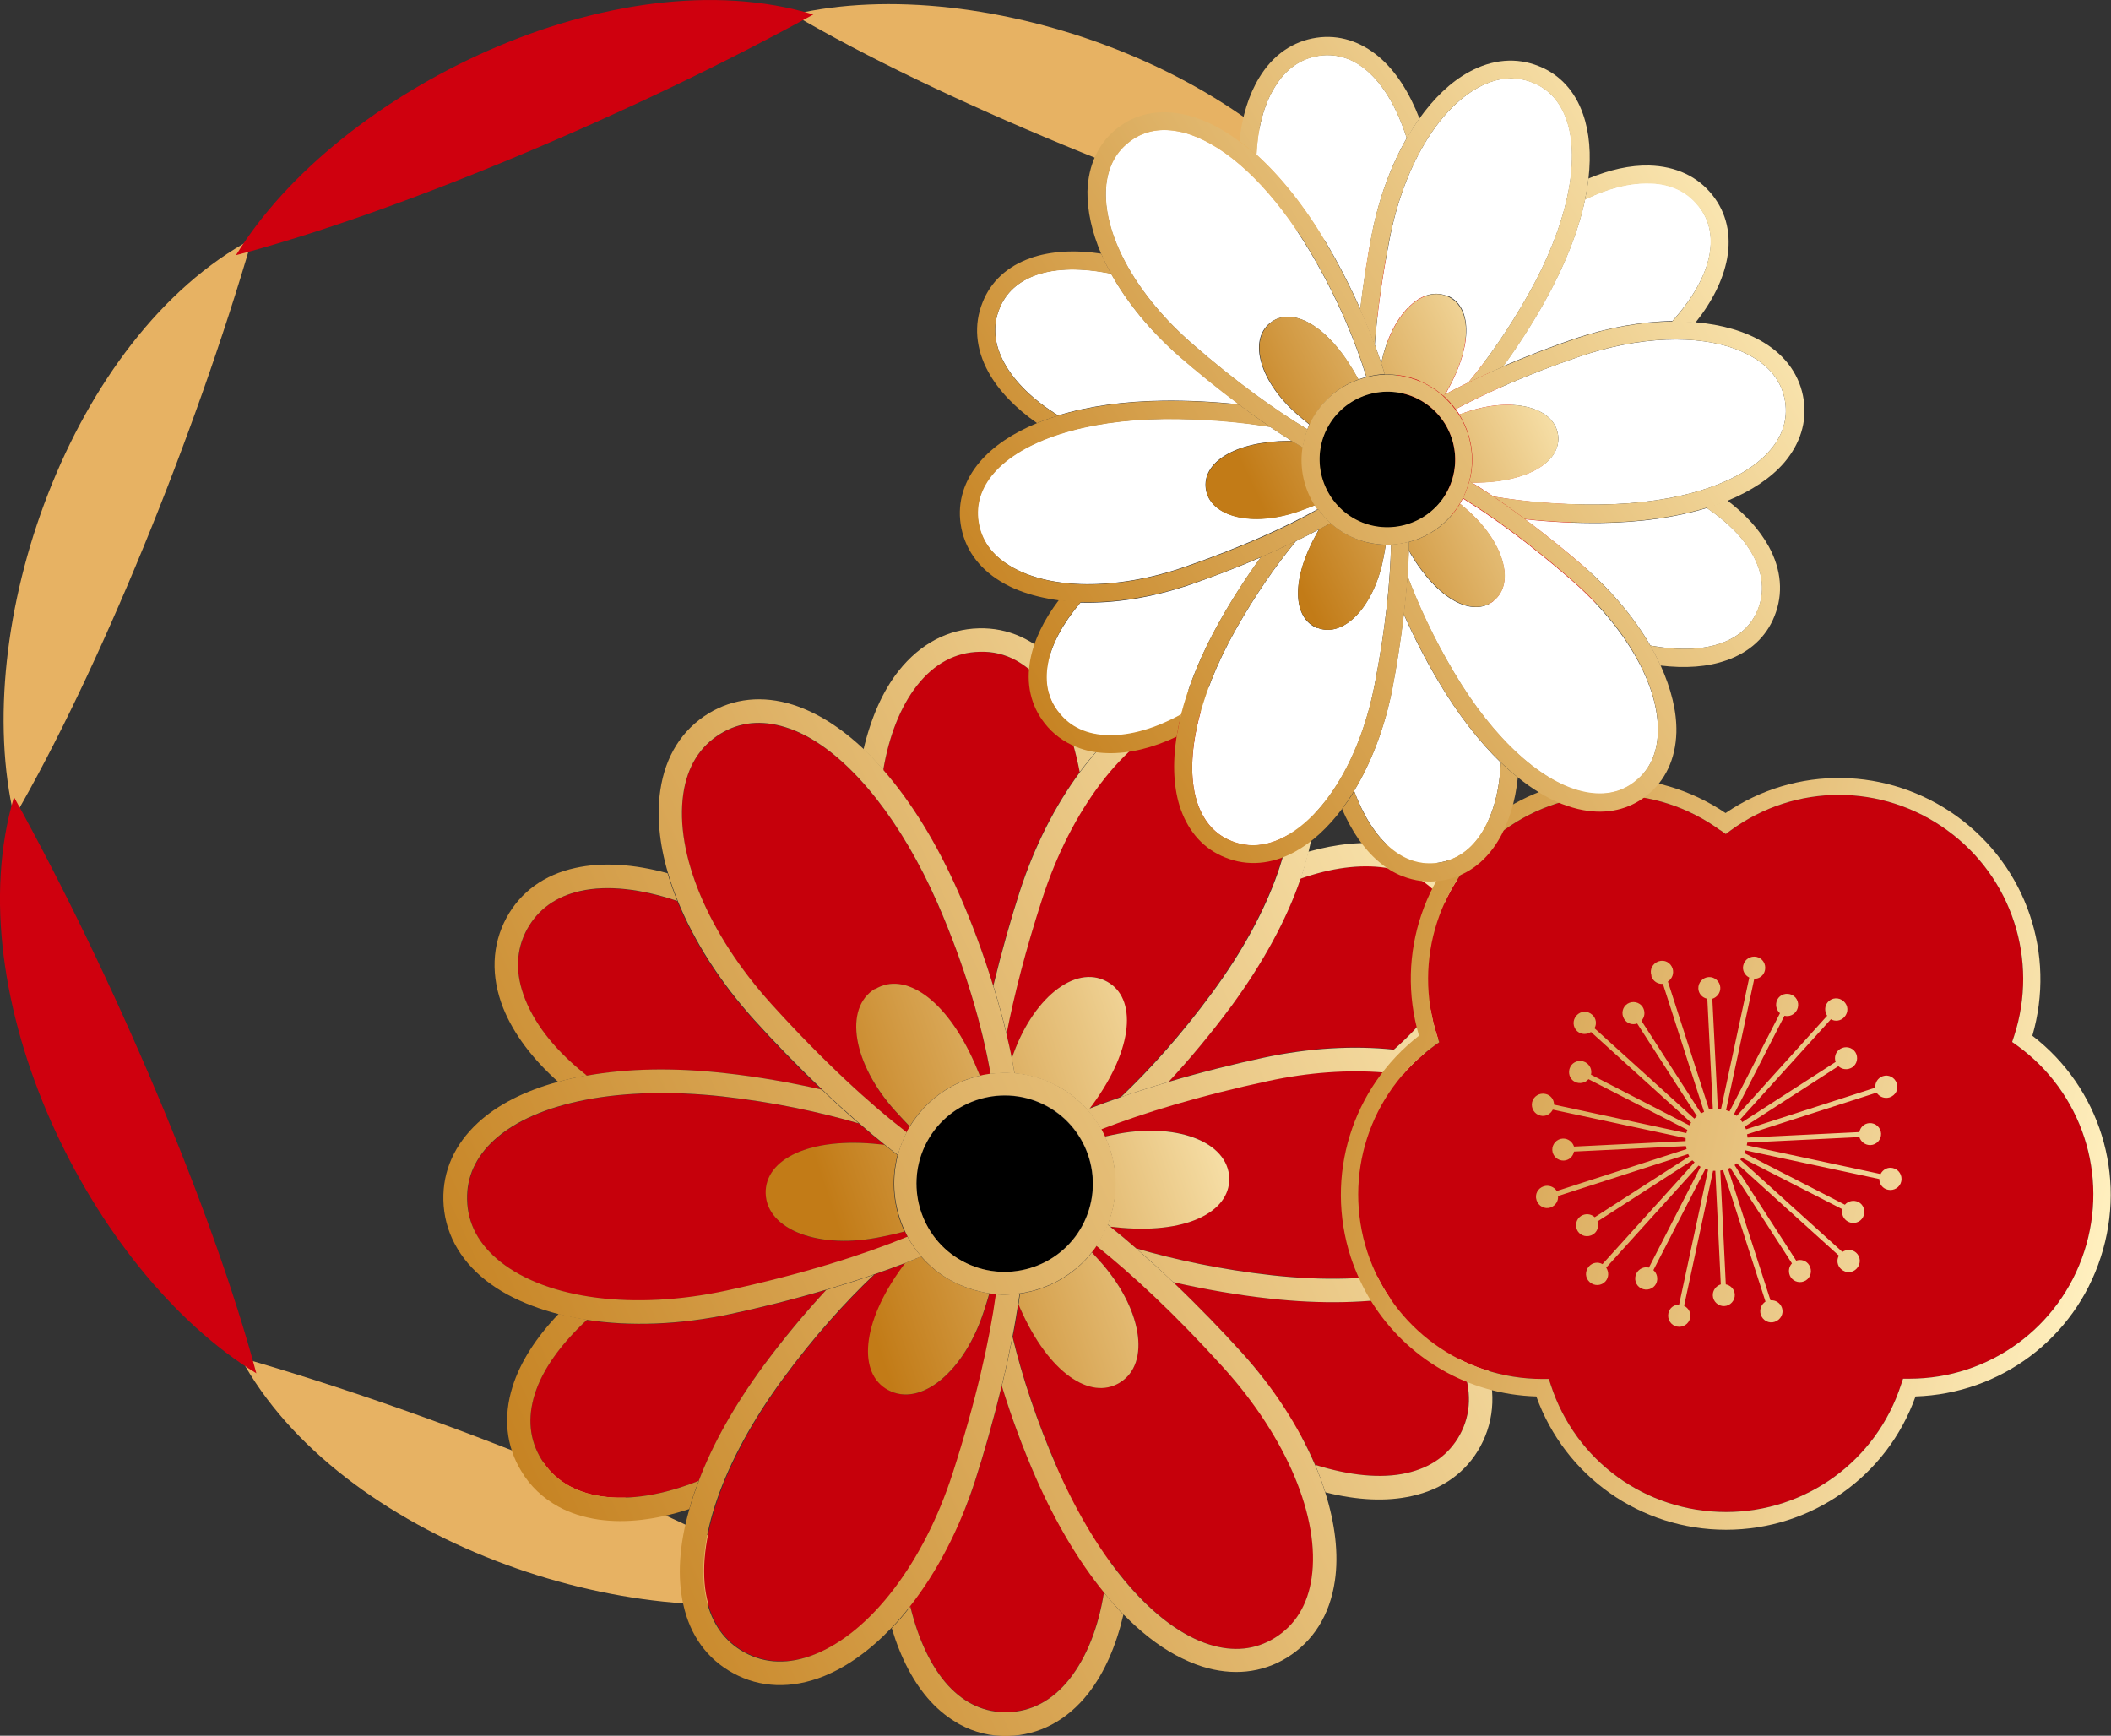 <?xml version="1.0" encoding="UTF-8"?>
<svg id="_レイヤー_2" data-name="レイヤー 2" xmlns="http://www.w3.org/2000/svg" width="84.56" height="69.53" xmlns:xlink="http://www.w3.org/1999/xlink" viewBox="0 0 84.56 69.53">
  <rect x="0" y="0" width="84.56" height="69.53" fill="#333333" stroke="none"/>
  <defs>
    <style>
      .cls-1 {
        fill: #e7b263;
      }

      .cls-2 {
        fill: #c6000b;
      }

      .cls-3 {
        fill: url(#_名称未設定グラデーション_152-40);
      }

      .cls-4 {
        fill: url(#_名称未設定グラデーション_152-10);
      }

      .cls-5 {
        fill: url(#_名称未設定グラデーション_152-11);
      }

      .cls-6 {
        fill: url(#_名称未設定グラデーション_152-28);
      }

      .cls-7 {
        fill: url(#_名称未設定グラデーション_152-27);
      }

      .cls-8 {
        fill: url(#_名称未設定グラデーション_152-22);
      }

      .cls-9 {
        fill: url(#_名称未設定グラデーション_152-29);
      }

      .cls-10 {
        fill: url(#_名称未設定グラデーション_152-25);
      }

      .cls-11 {
        fill: url(#_名称未設定グラデーション_152-24);
      }

      .cls-12 {
        fill: url(#_名称未設定グラデーション_152-23);
      }

      .cls-13 {
        fill: url(#_名称未設定グラデーション_152-26);
      }

      .cls-14 {
        fill: url(#_名称未設定グラデーション_152-33);
      }

      .cls-15 {
        fill: url(#_名称未設定グラデーション_152-36);
      }

      .cls-16 {
        fill: url(#_名称未設定グラデーション_152-37);
      }

      .cls-17 {
        fill: url(#_名称未設定グラデーション_152-39);
      }

      .cls-18 {
        fill: url(#_名称未設定グラデーション_152-32);
      }

      .cls-19 {
        fill: url(#_名称未設定グラデーション_152-35);
      }

      .cls-20 {
        fill: url(#_名称未設定グラデーション_152-38);
      }

      .cls-21 {
        fill: url(#_名称未設定グラデーション_152-34);
      }

      .cls-22 {
        fill: url(#_名称未設定グラデーション_152-30);
      }

      .cls-23 {
        fill: url(#_名称未設定グラデーション_152-31);
      }

      .cls-24 {
        fill: url(#_名称未設定グラデーション_152-19);
      }

      .cls-25 {
        fill: url(#_名称未設定グラデーション_152-18);
      }

      .cls-26 {
        fill: url(#_名称未設定グラデーション_152-17);
      }

      .cls-27 {
        fill: url(#_名称未設定グラデーション_152-16);
      }

      .cls-28 {
        fill: url(#_名称未設定グラデーション_152-15);
      }

      .cls-29 {
        fill: url(#_名称未設定グラデーション_152-14);
      }

      .cls-30 {
        fill: url(#_名称未設定グラデーション_152-13);
      }

      .cls-31 {
        fill: url(#_名称未設定グラデーション_152-12);
      }

      .cls-32 {
        fill: url(#_名称未設定グラデーション_152-20);
      }

      .cls-33 {
        fill: url(#_名称未設定グラデーション_152-21);
      }

      .cls-34 {
        fill: url(#_名称未設定グラデーション_152-9);
      }

      .cls-35 {
        fill: url(#_名称未設定グラデーション_152-6);
      }

      .cls-36 {
        fill: url(#_名称未設定グラデーション_152-4);
      }

      .cls-37 {
        fill: url(#_名称未設定グラデーション_152-3);
      }

      .cls-38 {
        fill: url(#_名称未設定グラデーション_152-2);
      }

      .cls-39 {
        fill: url(#_名称未設定グラデーション_152-8);
      }

      .cls-40 {
        fill: url(#_名称未設定グラデーション_152-7);
      }

      .cls-41 {
        fill: url(#_名称未設定グラデーション_152-5);
      }

      .cls-42 {
        fill: #cf000e;
      }

      .cls-43 {
        fill: #fff;
      }

      .cls-44 {
        fill: url(#_名称未設定グラデーション_152);
      }
    </style>
    <linearGradient id="_名称未設定グラデーション_152" data-name="名称未設定グラデーション 152" x1="1063.17" y1="264.34" x2="1075.46" y2="277.63" gradientTransform="translate(1109.26 317.27) rotate(-151.36) scale(1 -1)" gradientUnits="userSpaceOnUse">
      <stop offset="0" stop-color="#ffefbe"/>
      <stop offset=".34" stop-color="#e9c683"/>
      <stop offset="1" stop-color="#c27b17"/>
    </linearGradient>
    <linearGradient id="_名称未設定グラデーション_152-2" data-name="名称未設定グラデーション 152" x1="1058.79" y1="268.39" x2="1071.08" y2="281.68" xlink:href="#_名称未設定グラデーション_152"/>
    <linearGradient id="_名称未設定グラデーション_152-3" data-name="名称未設定グラデーション 152" x1="1055.32" y1="271.6" x2="1067.61" y2="284.89" xlink:href="#_名称未設定グラデーション_152"/>
    <linearGradient id="_名称未設定グラデーション_152-4" data-name="名称未設定グラデーション 152" x1="1056.87" y1="270.16" x2="1069.16" y2="283.46" xlink:href="#_名称未設定グラデーション_152"/>
    <linearGradient id="_名称未設定グラデーション_152-5" data-name="名称未設定グラデーション 152" x1="1061.22" y1="266.14" x2="1073.51" y2="279.43" xlink:href="#_名称未設定グラデーション_152"/>
    <linearGradient id="_名称未設定グラデーション_152-6" data-name="名称未設定グラデーション 152" x1="1064.58" y1="263.03" x2="1076.87" y2="276.33" xlink:href="#_名称未設定グラデーション_152"/>
    <linearGradient id="_名称未設定グラデーション_152-7" data-name="名称未設定グラデーション 152" x1="1053.83" y1="253.08" x2="1085.24" y2="295.12" xlink:href="#_名称未設定グラデーション_152"/>
    <linearGradient id="_名称未設定グラデーション_152-8" data-name="名称未設定グラデーション 152" x1="1040.27" y1="263.21" x2="1071.68" y2="305.25" xlink:href="#_名称未設定グラデーション_152"/>
    <linearGradient id="_名称未設定グラデーション_152-9" data-name="名称未設定グラデーション 152" x1="1038.19" y1="264.77" x2="1069.59" y2="306.81" xlink:href="#_名称未設定グラデーション_152"/>
    <linearGradient id="_名称未設定グラデーション_152-10" data-name="名称未設定グラデーション 152" x1="1050.36" y1="255.68" x2="1081.77" y2="297.71" xlink:href="#_名称未設定グラデーション_152"/>
    <linearGradient id="_名称未設定グラデーション_152-11" data-name="名称未設定グラデーション 152" x1="1063.82" y1="245.63" x2="1095.22" y2="287.66" xlink:href="#_名称未設定グラデーション_152"/>
    <linearGradient id="_名称未設定グラデーション_152-12" data-name="名称未設定グラデーション 152" x1="1065.84" y1="244.12" x2="1097.24" y2="286.15" xlink:href="#_名称未設定グラデーション_152"/>
    <linearGradient id="_名称未設定グラデーション_152-13" data-name="名称未設定グラデーション 152" x1="1058.33" y1="249.72" x2="1089.74" y2="291.76" xlink:href="#_名称未設定グラデーション_152"/>
    <linearGradient id="_名称未設定グラデーション_152-14" data-name="名称未設定グラデーション 152" x1="1047.98" y1="257.46" x2="1079.38" y2="299.5" xlink:href="#_名称未設定グラデーション_152"/>
    <linearGradient id="_名称未設定グラデーション_152-15" data-name="名称未設定グラデーション 152" x1="1041.83" y1="262.05" x2="1073.23" y2="304.09" xlink:href="#_名称未設定グラデーション_152"/>
    <linearGradient id="_名称未設定グラデーション_152-16" data-name="名称未設定グラデーション 152" x1="1045.6" y1="259.24" x2="1077" y2="301.27" xlink:href="#_名称未設定グラデーション_152"/>
    <linearGradient id="_名称未設定グラデーション_152-17" data-name="名称未設定グラデーション 152" x1="1055.94" y1="251.51" x2="1087.35" y2="293.55" xlink:href="#_名称未設定グラデーション_152"/>
    <linearGradient id="_名称未設定グラデーション_152-18" data-name="名称未設定グラデーション 152" x1="1061.92" y1="247.05" x2="1093.32" y2="289.08" xlink:href="#_名称未設定グラデーション_152"/>
    <linearGradient id="_名称未設定グラデーション_152-19" data-name="名称未設定グラデーション 152" x1="1051.93" y1="254.51" x2="1083.33" y2="296.54" xlink:href="#_名称未設定グラデーション_152"/>
    <linearGradient id="_名称未設定グラデーション_152-20" data-name="名称未設定グラデーション 152" x1="927.47" y1="213.99" x2="955.17" y2="242.55" gradientTransform="translate(755.88 723.36) rotate(-121.89) scale(1 -1)" xlink:href="#_名称未設定グラデーション_152"/>
    <linearGradient id="_名称未設定グラデーション_152-21" data-name="名称未設定グラデーション 152" x1="927.43" y1="214.03" x2="955.13" y2="242.59" gradientTransform="translate(755.88 723.36) rotate(-121.89) scale(1 -1)" xlink:href="#_名称未設定グラデーション_152"/>
    <linearGradient id="_名称未設定グラデーション_152-22" data-name="名称未設定グラデーション 152" x1="1135.68" y1="238.16" x2="1145.13" y2="248.39" gradientTransform="translate(1204.98 211.34) rotate(-158.25) scale(1 -1)" xlink:href="#_名称未設定グラデーション_152"/>
    <linearGradient id="_名称未設定グラデーション_152-23" data-name="名称未設定グラデーション 152" x1="1132.31" y1="241.28" x2="1141.76" y2="251.5" gradientTransform="translate(1204.98 211.34) rotate(-158.25) scale(1 -1)" xlink:href="#_名称未設定グラデーション_152"/>
    <linearGradient id="_名称未設定グラデーション_152-24" data-name="名称未設定グラデーション 152" x1="1129.64" y1="243.75" x2="1139.1" y2="253.97" gradientTransform="translate(1204.98 211.34) rotate(-158.25) scale(1 -1)" xlink:href="#_名称未設定グラデーション_152"/>
    <linearGradient id="_名称未設定グラデーション_152-25" data-name="名称未設定グラデーション 152" x1="1130.83" y1="242.65" x2="1140.29" y2="252.87" gradientTransform="translate(1204.98 211.34) rotate(-158.25) scale(1 -1)" xlink:href="#_名称未設定グラデーション_152"/>
    <linearGradient id="_名称未設定グラデーション_152-26" data-name="名称未設定グラデーション 152" x1="1134.18" y1="239.55" x2="1143.63" y2="249.78" gradientTransform="translate(1204.98 211.34) rotate(-158.25) scale(1 -1)" xlink:href="#_名称未設定グラデーション_152"/>
    <linearGradient id="_名称未設定グラデーション_152-27" data-name="名称未設定グラデーション 152" x1="1136.76" y1="237.16" x2="1146.22" y2="247.38" gradientTransform="translate(1204.98 211.34) rotate(-158.25) scale(1 -1)" xlink:href="#_名称未設定グラデーション_152"/>
    <linearGradient id="_名称未設定グラデーション_152-28" data-name="名称未設定グラデーション 152" x1="1128.5" y1="229.51" x2="1152.65" y2="261.84" gradientTransform="translate(1204.98 211.34) rotate(-158.25) scale(1 -1)" xlink:href="#_名称未設定グラデーション_152"/>
    <linearGradient id="_名称未設定グラデーション_152-29" data-name="名称未設定グラデーション 152" x1="1118.07" y1="237.3" x2="1142.22" y2="269.63" gradientTransform="translate(1204.98 211.34) rotate(-158.25) scale(1 -1)" xlink:href="#_名称未設定グラデーション_152"/>
    <linearGradient id="_名称未設定グラデーション_152-30" data-name="名称未設定グラデーション 152" x1="1116.47" y1="238.5" x2="1140.62" y2="270.83" gradientTransform="translate(1204.98 211.34) rotate(-158.25) scale(1 -1)" xlink:href="#_名称未設定グラデーション_152"/>
    <linearGradient id="_名称未設定グラデーション_152-31" data-name="名称未設定グラデーション 152" x1="1125.83" y1="231.5" x2="1149.98" y2="263.83" gradientTransform="translate(1204.98 211.34) rotate(-158.25) scale(1 -1)" xlink:href="#_名称未設定グラデーション_152"/>
    <linearGradient id="_名称未設定グラデーション_152-32" data-name="名称未設定グラデーション 152" x1="1136.18" y1="223.78" x2="1160.33" y2="256.1" gradientTransform="translate(1204.98 211.34) rotate(-158.25) scale(1 -1)" xlink:href="#_名称未設定グラデーション_152"/>
    <linearGradient id="_名称未設定グラデーション_152-33" data-name="名称未設定グラデーション 152" x1="1137.73" y1="222.61" x2="1161.88" y2="254.94" gradientTransform="translate(1204.98 211.34) rotate(-158.25) scale(1 -1)" xlink:href="#_名称未設定グラデーション_152"/>
    <linearGradient id="_名称未設定グラデーション_152-34" data-name="名称未設定グラデーション 152" x1="1131.96" y1="226.93" x2="1156.11" y2="259.25" gradientTransform="translate(1204.98 211.34) rotate(-158.25) scale(1 -1)" xlink:href="#_名称未設定グラデーション_152"/>
    <linearGradient id="_名称未設定グラデーション_152-35" data-name="名称未設定グラデーション 152" x1="1124" y1="232.87" x2="1148.15" y2="265.2" gradientTransform="translate(1204.98 211.34) rotate(-158.25) scale(1 -1)" xlink:href="#_名称未設定グラデーション_152"/>
    <linearGradient id="_名称未設定グラデーション_152-36" data-name="名称未設定グラデーション 152" x1="1119.27" y1="236.41" x2="1143.42" y2="268.74" gradientTransform="translate(1204.98 211.34) rotate(-158.25) scale(1 -1)" xlink:href="#_名称未設定グラデーション_152"/>
    <linearGradient id="_名称未設定グラデーション_152-37" data-name="名称未設定グラデーション 152" x1="1122.16" y1="234.24" x2="1146.32" y2="266.57" gradientTransform="translate(1204.98 211.34) rotate(-158.25) scale(1 -1)" xlink:href="#_名称未設定グラデーション_152"/>
    <linearGradient id="_名称未設定グラデーション_152-38" data-name="名称未設定グラデーション 152" x1="1130.12" y1="228.3" x2="1154.27" y2="260.63" gradientTransform="translate(1204.98 211.34) rotate(-158.25) scale(1 -1)" xlink:href="#_名称未設定グラデーション_152"/>
    <linearGradient id="_名称未設定グラデーション_152-39" data-name="名称未設定グラデーション 152" x1="1134.71" y1="224.87" x2="1158.87" y2="257.19" gradientTransform="translate(1204.98 211.34) rotate(-158.25) scale(1 -1)" xlink:href="#_名称未設定グラデーション_152"/>
    <linearGradient id="_名称未設定グラデーション_152-40" data-name="名称未設定グラデーション 152" x1="1127.04" y1="230.6" x2="1151.19" y2="262.93" gradientTransform="translate(1204.98 211.34) rotate(-158.25) scale(1 -1)" xlink:href="#_名称未設定グラデーション_152"/>
  </defs>
  <g id="_画像" data-name="画像">
    <g>
      <g>
        <path class="cls-1" d="M31.78.58c7.57-1.78,19.25,2.31,23.13,9.61-7.88-2.32-17.34-6.21-23.13-9.61Z"/>
        <path class="cls-1" d="M.57,32.73c-1.8-7.56,2.24-19.26,9.53-23.16C7.81,17.46,3.94,26.93.57,32.73Z"/>
        <path class="cls-42" d="M9.46,10.21C13.53,3.6,24.66-1.82,32.58.58c-7.2,3.96-16.63,7.93-23.12,9.64Z"/>
        <path class="cls-1" d="M32.82,63.84c-7.55,1.83-19.26-2.18-23.19-9.46,7.9,2.27,17.38,6.1,23.19,9.46Z"/>
        <path class="cls-42" d="M10.28,55.02C3.64,50.97-1.8,39.86.56,31.93c3.98,7.19,7.98,16.6,9.71,23.09Z"/>
        <path class="cls-1" d="M63.82,31.48c1.85,7.55-2.12,19.27-9.38,23.22,2.24-7.9,6.04-17.4,9.38-23.22Z"/>
        <path class="cls-42" d="M55.08,54.05c-4.03,6.65-15.12,12.13-23.05,9.79,7.17-4,16.58-8.04,23.05-9.79Z"/>
        <path class="cls-42" d="M54.27,9.55c6.61,4.09,11.98,15.24,9.56,23.15-3.93-7.21-7.87-16.66-9.56-23.15Z"/>
      </g>
      <g>
        <g>
          <path class="cls-2" d="M52.1,35.19c1.22-.42,2.38-.58,3.4-.44.48.07.91.21,1.28.41.47.26.85.62,1.13,1.08.47.77.56,1.65.26,2.6-.34,1.07-1.15,2.17-2.33,3.2-1.6-.17-3.39-.08-5.22.32-1.08.23-2.43.56-3.81.97.89-.96,1.75-1.99,2.51-3.03,1.29-1.76,2.23-3.5,2.78-5.12Z"/>
          <path class="cls-2" d="M56.45,51.91c.99.85,1.72,1.78,2.1,2.75.41,1.03.38,1.98-.08,2.83-.43.79-1.15,1.31-2.13,1.52-1.03.23-2.29.1-3.66-.33-.65-1.52-1.65-3.08-2.95-4.51-.74-.82-1.7-1.82-2.74-2.81,1.27.29,2.6.52,3.88.66,2.07.23,3.96.18,5.58-.11Z"/>
          <path class="cls-2" d="M44.22,63.79c-.23,1.39-.69,2.59-1.37,3.45-.68.87-1.52,1.32-2.5,1.34-.9.02-1.71-.34-2.38-1.08-.68-.75-1.19-1.84-1.51-3.17,1.07-1.36,1.98-3.09,2.61-5.04.34-1.05.72-2.38,1.06-3.78.38,1.25.85,2.51,1.37,3.69.79,1.8,1.72,3.35,2.72,4.58Z"/>
          <path class="cls-2" d="M27.99,59.32c-1.4.56-2.74.79-3.9.62-1.09-.16-1.9-.66-2.41-1.49-.47-.77-.56-1.65-.26-2.6.31-.99,1.04-2.01,2.08-2.97,1.75.27,3.74.2,5.79-.24,1.08-.23,2.43-.56,3.81-.97-.89.96-1.75,1.99-2.51,3.03-1.16,1.58-2.03,3.15-2.6,4.62Z"/>
          <path class="cls-2" d="M32.92,43.65c-1.27-.29-2.6-.52-3.88-.66-2.05-.23-3.93-.18-5.54.1-1.17-.92-2.03-1.97-2.46-3.04-.41-1.03-.38-1.98.08-2.83.43-.79,1.15-1.31,2.13-1.52,1.08-.24,2.42-.09,3.88.4.65,1.6,1.69,3.24,3.05,4.75.74.82,1.7,1.82,2.74,2.81Z"/>
          <path class="cls-2" d="M35.38,30.84c.23-1.36.69-2.54,1.36-3.39.68-.87,1.52-1.32,2.5-1.34.53-.01,1.02.11,1.47.35.32.18.63.42.91.73.78.85,1.33,2.14,1.63,3.74-.98,1.32-1.82,2.95-2.41,4.78-.34,1.05-.72,2.38-1.06,3.78-.38-1.25-.85-2.51-1.37-3.69-.87-1.99-1.91-3.67-3.03-4.95Z"/>
          <path class="cls-2" d="M44.34,39.32c-1.29-.7-3.01.71-3.81,3.08-.07-.33-.14-.66-.22-1,.3-1.53.77-3.35,1.43-5.41,1.16-3.58,3.27-6.36,5.52-7.25,1.03-.41,1.98-.38,2.83.08.79.43,1.31,1.15,1.52,2.13.5,2.23-.65,5.51-3.05,8.79-1.23,1.68-2.5,3.08-3.67,4.2-.43.15-.85.3-1.26.46.04-.05.08-.1.11-.15,1.67-2.28,1.78-4.28.58-4.94Z"/>
          <path class="cls-44" d="M42.37,43.52c-.55-.3-1.14-.47-1.73-.52-.03-.2-.07-.39-.11-.6.79-2.37,2.52-3.79,3.81-3.08,1.2.65,1.09,2.66-.58,4.94-.04.05-.08.1-.11.15-.03.01-.07.03-.1.04-.33-.36-.71-.68-1.17-.93Z"/>
          <path class="cls-2" d="M49.23,47.2c-.04-1.49-2.17-2.28-4.66-1.74-.11.02-.21.05-.32.07-.05-.1-.1-.2-.15-.3,1.68-.65,3.91-1.34,6.71-1.94,3.22-.69,6.28-.43,8.27.65.28.15.54.32.77.51.87.68,1.32,1.52,1.34,2.5.02.9-.34,1.71-1.08,2.38-1.68,1.54-5.1,2.2-9.14,1.75-2.07-.23-3.92-.62-5.47-1.08-.34-.3-.69-.59-1.03-.86.06,0,.12.02.19.02,2.81.31,4.6-.6,4.57-1.96Z"/>
          <path class="cls-38" d="M44.26,45.53c.11-.02.21-.05.32-.07,2.49-.53,4.62.26,4.66,1.74.03,1.36-1.75,2.27-4.57,1.96-.06,0-.13-.02-.19-.02-.04-.03-.07-.06-.11-.09.46-1.17.4-2.44-.11-3.52Z"/>
          <path class="cls-2" d="M44.85,55.39c1.27-.77.89-3.02-.82-4.9-.1-.11-.2-.22-.3-.33.07-.08.13-.17.19-.26,1.42,1.13,3.16,2.74,5.11,4.9,2.52,2.79,3.87,6.01,3.52,8.41-.16,1.09-.66,1.9-1.49,2.41-.77.47-1.65.56-2.6.26-2.18-.68-4.45-3.32-6.09-7.04-.84-1.91-1.42-3.71-1.8-5.28.09-.44.16-.89.23-1.32.02.06.05.12.07.17,1.14,2.59,2.82,3.68,3.98,2.97Z"/>
          <path class="cls-37" d="M43.73,50.16c.1.11.2.22.3.33,1.71,1.89,2.09,4.13.82,4.9-1.17.71-2.84-.38-3.98-2.97-.03-.06-.05-.12-.07-.17.02-.14.04-.29.06-.43,1.11-.16,2.15-.73,2.88-1.65Z"/>
          <path class="cls-2" d="M35.58,55.68c1.31.71,3.05-.74,3.84-3.16.08-.24.15-.48.22-.71.09.01.18.02.28.03-.26,1.83-.79,4.25-1.73,7.17-1.16,3.58-3.27,6.36-5.52,7.25-1.03.41-1.98.38-2.83-.08-.79-.43-1.31-1.15-1.52-2.13-.5-2.23.65-5.52,3.05-8.8,1.23-1.68,2.5-3.08,3.67-4.2.43-.15.85-.3,1.26-.46-.04.05-.08.1-.11.15-1.67,2.28-1.78,4.28-.58,4.94Z"/>
          <path class="cls-36" d="M38.12,51.31c.48.26,1,.42,1.51.5-.07.24-.14.47-.22.71-.78,2.42-2.53,3.87-3.84,3.16-1.2-.65-1.09-2.66.58-4.94.04-.05.08-.1.11-.15.22-.08.43-.17.63-.26.33.38.74.72,1.21.97Z"/>
          <path class="cls-2" d="M35.25,45.84c-2.81-.31-4.6.6-4.57,1.96.04,1.49,2.17,2.28,4.66,1.74.31-.07.61-.14.91-.21.04.07.07.15.11.22-1.72.71-4.15,1.49-7.26,2.16-3.68.79-7.14.35-9.04-1.15-.87-.68-1.32-1.52-1.34-2.5-.02-.9.34-1.71,1.08-2.38,1.68-1.54,5.1-2.2,9.14-1.75,2.08.23,3.92.62,5.47,1.08.34.3.69.59,1.03.86-.06,0-.13-.02-.19-.02Z"/>
          <path class="cls-41" d="M36.24,49.33c-.29.08-.6.15-.91.21-2.49.53-4.62-.26-4.66-1.74-.03-1.36,1.75-2.27,4.57-1.96.06,0,.13.02.19.02.18.14.35.28.52.41-.28,1.04-.16,2.12.28,3.06Z"/>
          <path class="cls-2" d="M39.25,43.1c-.07-.17-.14-.34-.21-.5-1.14-2.59-2.82-3.68-3.98-2.97-1.27.77-.89,3.02.82,4.9.19.21.38.41.57.61-.03.05-.07.11-.1.16-.01.02-.02.05-.03.07-1.47-1.14-3.33-2.83-5.43-5.15-2.52-2.79-3.87-6.01-3.52-8.41.16-1.09.66-1.9,1.49-2.41.77-.47,1.65-.56,2.6-.26.29.09.59.22.89.38,1.89,1.03,3.79,3.44,5.2,6.66,1.14,2.59,1.8,4.97,2.13,6.85-.14.02-.29.04-.43.08Z"/>
          <path class="cls-35" d="M35.06,39.62c1.17-.71,2.84.38,3.98,2.97.07.17.14.34.21.5-1.14.26-2.16.97-2.81,2.03-.19-.2-.38-.4-.57-.61-1.71-1.89-2.09-4.13-.82-4.9Z"/>
          <circle cx="40.24" cy="47.42" r="3.53"/>
          <g>
            <path class="cls-40" d="M55.83,42.05c1.18-1.03,2-2.13,2.33-3.2.3-.96.21-1.83-.26-2.6-.28-.46-.66-.82-1.13-1.08-.37-.2-.8-.34-1.28-.41-1.02-.15-2.18.01-3.4.44.13-.37.23-.73.31-1.08,1.14-.32,2.24-.43,3.22-.29,1.37.2,2.43.87,3.08,1.93.61,1,.73,2.17.35,3.38-.33,1.06-1.03,2.11-2.04,3.11-.38-.08-.78-.14-1.2-.18Z"/>
            <path class="cls-39" d="M52.68,58.68c1.38.43,2.64.56,3.66.33.98-.22,1.69-.73,2.13-1.52.47-.85.49-1.81.08-2.83-.38-.96-1.12-1.9-2.1-2.75.39-.07.76-.15,1.12-.25.85.83,1.5,1.73,1.86,2.65.51,1.28.46,2.54-.13,3.63-.56,1.03-1.51,1.72-2.75,1.99-1.02.23-2.19.17-3.46-.15-.12-.37-.25-.73-.41-1.1Z"/>
            <path class="cls-34" d="M36.46,64.34c.32,1.33.83,2.42,1.51,3.17.68.74,1.48,1.1,2.38,1.08.97-.02,1.81-.47,2.5-1.34.68-.87,1.15-2.06,1.37-3.45.26.31.52.61.78.88-.29,1.25-.76,2.33-1.41,3.16-.85,1.08-1.97,1.67-3.21,1.7-.69.02-1.35-.14-1.95-.47-.41-.23-.8-.53-1.15-.91-.68-.74-1.2-1.74-1.56-2.94.26-.27.51-.56.75-.87Z"/>
            <path class="cls-4" d="M23.5,52.88c-1.04.97-1.77,1.98-2.08,2.97-.3.96-.21,1.83.26,2.6.51.83,1.32,1.33,2.41,1.49,1.15.17,2.5-.06,3.9-.62-.15.38-.28.76-.38,1.13-1.3.43-2.55.58-3.65.42-.59-.09-1.13-.26-1.6-.52-.61-.34-1.12-.81-1.48-1.42-.61-1-.73-2.17-.35-3.38.31-.99.95-1.98,1.85-2.92.36.09.74.17,1.13.23Z"/>
            <path class="cls-5" d="M23.04,34.77c1.08-.24,2.34-.16,3.7.21.11.37.24.74.39,1.11-1.46-.49-2.8-.64-3.88-.4-.98.22-1.69.73-2.13,1.52-.47.85-.49,1.81-.08,2.83.43,1.08,1.29,2.12,2.46,3.04-.4.07-.78.16-1.14.26-1.02-.91-1.78-1.91-2.2-2.95-.51-1.28-.46-2.54.13-3.63.56-1.03,1.51-1.72,2.75-1.99Z"/>
            <path class="cls-31" d="M43.25,30.93c-.3-1.59-.85-2.89-1.63-3.74-.28-.31-.59-.55-.91-.73-.45-.25-.95-.37-1.47-.35-.97.02-1.81.47-2.5,1.34-.67.85-1.13,2.03-1.36,3.39-.26-.3-.52-.57-.79-.82.29-1.24.76-2.33,1.41-3.15.86-1.08,1.97-1.67,3.21-1.7,1.17-.03,2.24.45,3.1,1.39.77.84,1.35,2.02,1.7,3.44-.26.29-.52.6-.77.94Z"/>
            <path class="cls-30" d="M52.1,35.19c-.55,1.62-1.49,3.36-2.78,5.12-.77,1.04-1.63,2.08-2.51,3.03-.64.19-1.28.39-1.91.61,1.17-1.11,2.43-2.51,3.67-4.2,2.41-3.28,3.55-6.57,3.05-8.79-.22-.98-.73-1.69-1.52-2.13-.85-.47-1.81-.49-2.83-.08-2.25.9-4.36,3.67-5.52,7.25-.67,2.06-1.13,3.88-1.43,5.41-.15-.63-.33-1.27-.53-1.92.34-1.4.72-2.73,1.06-3.78.59-1.82,1.43-3.46,2.41-4.78.25-.33.5-.64.77-.94.89-.98,1.88-1.72,2.89-2.12,1.28-.51,2.54-.46,3.63.13,1.03.56,1.72,1.51,1.99,2.75.22.99.17,2.13-.12,3.36-.08.35-.19.71-.31,1.08Z"/>
            <path class="cls-29" d="M56.45,51.91c-1.62.29-3.51.34-5.58.11-1.29-.14-2.61-.37-3.88-.66-.48-.46-.98-.92-1.48-1.35,1.55.45,3.39.85,5.47,1.08,4.04.44,7.46-.21,9.14-1.75.74-.68,1.1-1.48,1.08-2.38-.02-.97-.47-1.81-1.34-2.5-.23-.18-.49-.35-.77-.51-1.99-1.08-5.05-1.34-8.27-.65-2.8.6-5.03,1.29-6.71,1.94-.16-.28-.35-.54-.57-.79.03-.01.07-.03.1-.04.41-.16.83-.31,1.26-.46.63-.22,1.27-.42,1.91-.61,1.38-.41,2.73-.74,3.81-.97,1.83-.39,3.61-.49,5.22-.32.41.04.81.11,1.2.18,1.35.28,2.52.77,3.41,1.47,1.08.85,1.67,1.97,1.7,3.21.03,1.17-.45,2.24-1.39,3.1-.79.73-1.88,1.27-3.19,1.63-.36.1-.73.18-1.12.25Z"/>
            <path class="cls-28" d="M44.22,63.79c-1-1.23-1.93-2.78-2.72-4.58-.52-1.18-.99-2.45-1.37-3.69.16-.65.3-1.31.43-1.96.38,1.57.96,3.36,1.8,5.28,1.64,3.72,3.91,6.36,6.09,7.04.96.3,1.83.21,2.6-.26.83-.51,1.33-1.32,1.49-2.41.35-2.4-1-5.62-3.52-8.41-1.95-2.16-3.69-3.77-5.11-4.9.08-.11.15-.23.22-.36.09-.16.16-.32.23-.49.04.03.07.06.11.09.34.27.69.56,1.03.86.5.44,1,.89,1.48,1.35,1.04.99,2,1.99,2.74,2.81,1.3,1.43,2.3,2.99,2.95,4.51.16.37.3.74.41,1.1.4,1.26.55,2.48.39,3.56-.2,1.37-.87,2.43-1.93,3.08-1,.61-2.17.73-3.38.35-.36-.11-.71-.27-1.07-.46-.72-.39-1.42-.95-2.1-1.64-.26-.27-.53-.56-.78-.88Z"/>
            <path class="cls-27" d="M27.99,59.32c.56-1.48,1.44-3.04,2.6-4.62.77-1.04,1.63-2.08,2.51-3.03.64-.19,1.28-.39,1.91-.61-1.17,1.11-2.43,2.51-3.67,4.2-2.41,3.28-3.55,6.57-3.05,8.8.22.98.73,1.69,1.52,2.13.85.47,1.81.49,2.83.08,2.25-.9,4.36-3.67,5.52-7.25.94-2.92,1.48-5.34,1.73-7.17.32.02.64.01.95-.03-.02.14-.04.28-.06.43-.07.43-.14.87-.23,1.32-.13.65-.27,1.32-.43,1.96-.34,1.4-.72,2.73-1.06,3.78-.63,1.95-1.54,3.68-2.61,5.04-.24.31-.49.6-.75.87-.85.89-1.77,1.55-2.71,1.93-1.28.51-2.54.47-3.63-.13-1.03-.56-1.72-1.51-1.99-2.75-.25-1.11-.16-2.4.24-3.8.1-.37.23-.75.38-1.13Z"/>
            <path class="cls-26" d="M23.5,43.09c1.62-.29,3.49-.33,5.54-.1,1.29.14,2.61.37,3.88.66.48.46.98.92,1.48,1.35-1.55-.45-3.39-.85-5.47-1.08-4.04-.44-7.46.21-9.14,1.75-.74.68-1.1,1.48-1.08,2.38.02.97.47,1.81,1.34,2.5,1.9,1.5,5.36,1.94,9.04,1.15,3.11-.67,5.53-1.45,7.26-2.16.15.28.34.54.55.79-.21.09-.42.17-.63.26-.41.16-.83.31-1.26.46-.63.22-1.27.42-1.91.61-1.38.41-2.73.74-3.81.97-2.05.44-4.05.51-5.79.24-.39-.06-.76-.13-1.13-.23-.74-.19-1.42-.45-2.02-.77-.32-.17-.62-.37-.89-.58-1.08-.85-1.67-1.97-1.7-3.21-.03-1.17.45-2.24,1.38-3.1.79-.73,1.88-1.28,3.2-1.64.36-.1.75-.19,1.14-.26Z"/>
            <path class="cls-25" d="M35.38,30.84c1.12,1.28,2.16,2.96,3.03,4.95.52,1.18.99,2.45,1.37,3.69.2.65.38,1.29.53,1.92.08.34.16.67.22,1,.04.2.08.4.11.6-.32-.03-.64-.02-.96.02-.33-1.88-1-4.26-2.13-6.85-1.42-3.22-3.31-5.62-5.2-6.66-.3-.16-.59-.29-.89-.38-.96-.3-1.83-.21-2.6.26-.83.51-1.33,1.32-1.49,2.41-.35,2.4,1,5.62,3.52,8.41,2.1,2.32,3.96,4.02,5.43,5.15-.15.3-.27.6-.35.91-.17-.13-.35-.27-.52-.41-.34-.27-.69-.56-1.03-.86-.5-.44-1-.89-1.48-1.35-1.04-.99-2-1.99-2.74-2.81-1.36-1.51-2.4-3.15-3.05-4.75-.15-.37-.28-.74-.39-1.11-.35-1.18-.46-2.31-.31-3.32.2-1.37.87-2.43,1.93-3.08,1-.61,2.17-.73,3.38-.35.97.31,1.93.92,2.85,1.79.27.25.53.53.79.82Z"/>
            <path class="cls-24" d="M36.36,49.55c.15.28.34.54.55.79.33.38.74.72,1.21.97s1,.42,1.51.5c.09.01.18.02.28.03.32.02.64.01.95-.03,1.11-.16,2.15-.73,2.88-1.65.07-.08.13-.17.19-.26.08-.11.15-.23.22-.36.09-.16.16-.32.23-.49.46-1.17.4-2.44-.11-3.52-.05-.1-.1-.2-.15-.3-.16-.28-.35-.54-.57-.79-.33-.36-.71-.68-1.17-.93-.55-.3-1.14-.47-1.73-.52-.32-.03-.64-.02-.96.02-.14.02-.29.04-.43.08-1.14.26-2.16.97-2.81,2.03-.03.05-.07.11-.1.16-.01.02-.02.05-.03.07-.15.3-.27.6-.35.91-.28,1.04-.16,2.12.28,3.06.04.07.07.15.11.22ZM37.14,45.72c.93-1.71,3.09-2.34,4.8-1.41s2.34,3.09,1.41,4.8-3.09,2.34-4.8,1.41c-1.71-.93-2.34-3.09-1.41-4.8Z"/>
          </g>
        </g>
        <g>
          <path class="cls-2" d="M68.92,33.26l.21.15.2-.15c2.59-1.89,6.07-1.89,8.67,0,2.59,1.88,3.67,5.2,2.68,8.24l-.08.24.21.15c2.59,1.88,3.67,5.19,2.68,8.24-.99,3.05-3.81,5.1-7.01,5.1h-.25s-.08.24-.08.24c-.99,3.05-3.81,5.1-7.01,5.1-3.21,0-6.03-2.04-7.02-5.09l-.08-.24h-.25c-3.2,0-6.02-2.04-7.02-5.09-.99-3.05.08-6.36,2.67-8.25l.21-.15-.08-.24c-.99-3.05.08-6.36,2.67-8.25,2.59-1.89,6.08-1.89,8.67,0Z"/>
          <g>
            <path class="cls-32" d="M59.84,32.7c-2.77,2.01-3.96,5.52-3,8.79-2.69,2.09-3.79,5.62-2.73,8.88.21.63.49,1.23.83,1.78,1.41,2.26,3.86,3.71,6.6,3.79,1.15,3.2,4.17,5.34,7.6,5.34,3.42,0,6.45-2.14,7.59-5.34,3.4-.11,6.37-2.32,7.42-5.58,1.06-3.26-.04-6.79-2.74-8.87.95-3.27-.24-6.77-3.01-8.78-2.77-2.01-6.47-2.06-9.28-.14-2.82-1.91-6.52-1.86-9.28.15ZM68.92,33.26l.21.15.2-.15c2.59-1.89,6.07-1.89,8.67,0,2.59,1.88,3.67,5.2,2.68,8.24l-.08.24.21.15c2.59,1.88,3.67,5.19,2.68,8.24-.99,3.05-3.81,5.1-7.01,5.1h-.25s-.08.24-.08.24c-.99,3.05-3.81,5.1-7.01,5.1-3.21,0-6.03-2.04-7.02-5.09l-.08-.24h-.25c-3.2,0-6.02-2.04-7.02-5.09-.99-3.05.08-6.36,2.67-8.25l.21-.15-.08-.24c-.99-3.05.08-6.36,2.67-8.25,2.59-1.89,6.08-1.89,8.67,0Z"/>
            <path class="cls-33" d="M66.15,39.07c-.08-.23.05-.48.29-.56s.48.05.56.29c.06.2-.02.41-.19.52l1.65,5.12s.1-.02.15-.03l-.22-4.4c-.2-.04-.35-.2-.36-.41-.01-.24.18-.45.42-.46.24-.01.45.18.46.42.01.21-.13.39-.32.45l.22,4.4s.09,0,.13.01l1.13-5.26c-.18-.09-.29-.29-.24-.49.05-.24.29-.39.53-.34s.39.29.34.53c-.04.21-.22.35-.43.35l-1.13,5.26s.09.03.14.05l2.02-3.93c-.15-.13-.2-.35-.11-.54.11-.22.38-.3.6-.19s.3.38.19.6c-.1.19-.31.28-.5.23l-2.02,3.94s.07.04.11.07l3.62-4.01c-.11-.17-.11-.39.03-.55.16-.18.44-.2.63-.03s.2.44.03.63c-.14.16-.37.19-.54.09l-3.63,4.01s.06.07.08.11l3.74-2.41c-.07-.19,0-.41.18-.52.21-.13.48-.07.61.13.13.21.07.48-.13.61-.18.11-.4.09-.55-.05l-3.75,2.42s.03.07.05.11l5.18-1.67c-.02-.2.1-.39.3-.46.23-.08.48.05.56.29s-.05.48-.29.56c-.2.06-.41-.02-.52-.19l-5.19,1.67s.02.08.02.13l4.48-.22c.04-.2.2-.35.41-.36.24-.01.45.18.46.42s-.18.45-.42.46c-.21.01-.39-.13-.45-.32l-4.49.22s-.01.07-.02.11l5.36,1.15c.09-.18.29-.29.49-.24.24.05.39.29.34.53s-.29.39-.53.34c-.21-.04-.35-.22-.35-.43l-5.37-1.15s-.03.07-.04.11l4.03,2.07c.13-.15.35-.2.54-.11.22.11.3.38.19.6-.11.22-.38.3-.6.19-.19-.1-.28-.31-.23-.5l-4.04-2.07s-.03.06-.05.08l4.09,3.7c.17-.11.39-.11.55.03.18.16.2.44.03.63s-.44.2-.63.03c-.16-.14-.19-.37-.09-.54l-4.09-3.7s-.06.05-.09.07l2.47,3.83c.19-.07.41,0,.52.18.13.21.07.48-.13.61-.21.13-.48.07-.61-.13-.11-.18-.09-.4.05-.55l-2.47-3.83s-.06.02-.09.04l1.7,5.27c.2-.02.39.1.46.3.08.23-.05.48-.29.56-.23.08-.48-.05-.56-.29-.06-.2.02-.41.19-.52l-1.7-5.27s-.07.02-.11.02l.22,4.56c.2.04.35.2.36.41.01.24-.18.45-.42.46-.24.01-.45-.18-.46-.42-.01-.21.13-.39.32-.45l-.22-4.55s-.06,0-.09,0l-1.16,5.41c.18.09.29.29.24.49-.05.24-.29.39-.53.34s-.39-.29-.34-.53c.04-.21.22-.35.43-.35l1.16-5.4s-.07-.02-.11-.03l-2.08,4.05c.15.13.2.35.11.54-.11.22-.38.3-.6.19-.22-.11-.3-.38-.19-.6.1-.19.31-.28.5-.23l2.07-4.04s-.05-.03-.08-.05l-3.7,4.09c.11.17.11.39-.03.55-.16.18-.44.2-.63.03s-.2-.44-.03-.63c.14-.16.37-.19.54-.09l3.69-4.08s-.06-.05-.09-.08l-3.8,2.45c.07.19,0,.41-.18.52-.21.13-.48.07-.61-.13-.13-.21-.07-.48.13-.61.18-.11.4-.09.55.05l3.79-2.44s0,0,0,0c-.02-.03-.03-.06-.05-.09l-5.21,1.68c.02.2-.1.39-.3.46-.23.08-.48-.05-.56-.29s.05-.48.29-.56c.2-.06.41.02.52.19l5.2-1.68s-.02-.08-.03-.12l-4.48.22c-.04.2-.2.35-.41.36-.24.01-.45-.18-.46-.42-.01-.24.18-.45.42-.46.21-.01.39.13.45.32l4.47-.22s0-.08,0-.12l-5.32-1.14c-.09.18-.29.29-.49.24-.24-.05-.39-.29-.34-.53.05-.24.29-.39.53-.34.21.04.35.22.35.43l5.3,1.14s.02-.09.04-.13l-3.96-2.03c-.13.15-.35.2-.54.11-.22-.11-.3-.38-.19-.6.11-.22.38-.3.6-.19.19.1.28.31.23.5l3.94,2.03s.04-.07.07-.11l-4.01-3.63c-.17.11-.39.11-.55-.03-.18-.16-.2-.44-.03-.63s.44-.2.63-.03c.16.14.19.37.09.54l4,3.62s.07-.07.1-.1l-2.39-3.71c-.19.07-.41,0-.52-.18-.13-.21-.07-.48.13-.61.21-.13.48-.07.61.13.11.18.09.4-.05.55l2.39,3.71s.08-.04.12-.06l-1.65-5.13c-.2.02-.39-.1-.46-.3Z"/>
          </g>
        </g>
        <g>
          <path class="cls-43" d="M63.5,7.98c.89-.44,1.77-.67,2.56-.65.38,0,.71.07,1.02.19.38.15.7.39.96.72.43.55.58,1.21.44,1.96-.16.85-.68,1.76-1.49,2.66-1.24.02-2.6.26-3.96.72-.8.28-1.8.65-2.82,1.09.59-.81,1.15-1.68,1.64-2.55.82-1.46,1.38-2.88,1.65-4.16Z"/>
          <path class="cls-43" d="M68.36,20.34c.83.56,1.48,1.2,1.86,1.9.41.75.47,1.48.2,2.17-.26.65-.76,1.1-1.48,1.36-.76.27-1.74.29-2.83.09-.64-1.1-1.55-2.2-2.67-3.17-.64-.56-1.47-1.23-2.35-1.89,1,.11,2.03.16,3.03.15,1.6-.02,3.04-.23,4.25-.6Z"/>
          <path class="cls-43" d="M60.12,30.54c-.05,1.08-.29,2.04-.73,2.76-.44.73-1.04,1.15-1.78,1.26-.69.1-1.33-.1-1.92-.6-.59-.51-1.08-1.29-1.45-2.28.69-1.14,1.23-2.55,1.53-4.09.16-.83.33-1.89.46-2.98.41.92.88,1.84,1.39,2.69.77,1.3,1.62,2.4,2.5,3.25Z"/>
          <path class="cls-43" d="M47.31,28.63c-1.01.56-2.02.86-2.92.84-.85-.02-1.51-.33-1.98-.91-.43-.55-.58-1.21-.44-1.96.15-.79.61-1.63,1.31-2.46,1.36.04,2.88-.2,4.4-.72.8-.28,1.8-.65,2.82-1.09-.59.81-1.15,1.68-1.64,2.55-.74,1.31-1.26,2.59-1.56,3.77Z"/>
          <path class="cls-43" d="M49.64,16.2c-1-.11-2.03-.16-3.03-.15-1.59.02-3.01.22-4.22.59-.98-.6-1.73-1.32-2.16-2.1-.41-.75-.47-1.48-.2-2.17.26-.65.76-1.1,1.48-1.36.81-.28,1.84-.29,3-.05.64,1.16,1.59,2.32,2.77,3.34.64.56,1.47,1.23,2.35,1.89Z"/>
          <path class="cls-43" d="M50.33,6.2c.05-1.06.29-2,.73-2.71.44-.73,1.04-1.15,1.78-1.26.4-.06.79-.01,1.16.13.26.1.52.26.76.47.67.58,1.21,1.51,1.59,2.7-.63,1.1-1.12,2.42-1.4,3.87-.16.83-.33,1.89-.46,2.98-.41-.92-.88-1.84-1.39-2.69-.85-1.44-1.8-2.62-2.77-3.5Z"/>
          <path class="cls-43" d="M57.95,11.85c-1.05-.42-2.24.82-2.62,2.7-.08-.24-.17-.49-.26-.74.09-1.2.28-2.63.6-4.26.55-2.84,1.91-5.15,3.55-6.05.75-.41,1.48-.47,2.17-.2.65.26,1.1.76,1.36,1.48.58,1.65.02,4.27-1.52,7-.79,1.4-1.62,2.58-2.41,3.54-.31.15-.62.31-.92.47.02-.04.05-.08.07-.13,1.07-1.9.97-3.43,0-3.82Z"/>
          <path class="cls-8" d="M56.84,15.24c-.45-.18-.92-.25-1.37-.24-.04-.15-.09-.29-.14-.44.39-1.88,1.57-3.12,2.62-2.7.98.39,1.08,1.93,0,3.82-.02.04-.05.08-.07.13-.02.01-.05.03-.07.04-.28-.25-.61-.45-.98-.6Z"/>
          <path class="cls-43" d="M62.41,17.42c-.16-1.13-1.87-1.54-3.71-.9-.08.03-.16.06-.24.08-.05-.07-.09-.14-.15-.21,1.22-.65,2.86-1.39,4.94-2.1,2.4-.82,4.76-.91,6.37-.27.23.09.44.2.63.31.73.44,1.15,1.04,1.26,1.78.1.69-.1,1.33-.6,1.92-1.14,1.33-3.69,2.15-6.82,2.18-1.6.02-3.05-.11-4.27-.32-.29-.2-.58-.39-.87-.56.05,0,.1,0,.15,0,2.18-.02,3.46-.88,3.31-1.92Z"/>
          <path class="cls-12" d="M58.46,16.6c.08-.03.16-.06.24-.08,1.85-.64,3.55-.23,3.71.9.15,1.04-1.13,1.9-3.31,1.92-.05,0-.1,0-.15,0-.03-.02-.06-.04-.09-.06.25-.93.08-1.9-.41-2.68Z"/>
          <path class="cls-43" d="M59.82,24.07c.9-.71.4-2.38-1.08-3.67-.09-.08-.17-.15-.26-.22.04-.07.08-.14.12-.21,1.18.73,2.66,1.8,4.35,3.27,2.18,1.9,3.51,4.23,3.46,6.09-.02.85-.33,1.52-.91,1.98-.55.43-1.21.58-1.96.44-1.73-.32-3.71-2.12-5.3-4.81-.82-1.38-1.43-2.7-1.86-3.86.03-.35.04-.69.05-1.03.02.04.05.08.07.13,1.11,1.87,2.49,2.55,3.32,1.9Z"/>
          <path class="cls-11" d="M58.49,20.18c.09.07.17.15.26.22,1.48,1.28,1.98,2.96,1.08,3.67-.82.65-2.21-.03-3.32-1.9-.03-.04-.05-.08-.07-.13,0-.11,0-.22,0-.33.84-.22,1.58-.76,2.04-1.53Z"/>
          <path class="cls-43" d="M52.77,25.15c1.06.42,2.26-.85,2.64-2.77.04-.19.07-.38.1-.56.07,0,.14,0,.21,0-.03,1.42-.21,3.32-.66,5.63-.55,2.84-1.91,5.15-3.55,6.05-.75.41-1.48.47-2.17.2-.65-.26-1.1-.76-1.36-1.48-.58-1.65-.02-4.27,1.52-7,.79-1.4,1.62-2.58,2.41-3.54.31-.15.62-.31.92-.47-.02.04-.05.08-.07.13-1.07,1.9-.97,3.43,0,3.82Z"/>
          <path class="cls-10" d="M54.31,21.58c.39.16.8.23,1.2.24-.03.19-.06.37-.1.56-.37,1.92-1.58,3.19-2.64,2.77-.98-.39-1.08-1.93,0-3.82.02-.04.05-.08.07-.13.16-.08.31-.17.46-.25.29.26.63.48,1.01.63Z"/>
          <path class="cls-43" d="M51.61,17.66c-2.18.02-3.46.88-3.31,1.92.16,1.13,1.87,1.54,3.71.9.23-.08.46-.16.67-.25.03.05.07.11.11.16-1.25.7-3.03,1.52-5.34,2.32-2.73.94-5.42.92-7.01-.05-.73-.44-1.15-1.04-1.26-1.78-.1-.69.1-1.33.6-1.92,1.14-1.33,3.69-2.15,6.82-2.18,1.61-.02,3.05.11,4.28.32.29.2.58.38.86.56-.05,0-.1,0-.15,0Z"/>
          <path class="cls-13" d="M52.69,20.24c-.22.08-.44.17-.67.25-1.85.64-3.55.23-3.71-.9-.15-1.04,1.13-1.9,3.31-1.92.05,0,.1,0,.15,0,.15.09.29.18.44.26-.12.82.07,1.63.5,2.31Z"/>
          <path class="cls-43" d="M54.41,15.2c-.07-.12-.13-.24-.21-.37-1.11-1.87-2.49-2.55-3.32-1.9-.9.71-.4,2.38,1.08,3.67.16.14.33.28.49.41-.02.04-.04.09-.06.13,0,.02-.01.04-.02.06-1.23-.73-2.81-1.85-4.62-3.43-2.18-1.9-3.51-4.23-3.46-6.09.02-.85.33-1.52.92-1.98.55-.43,1.21-.58,1.96-.44.23.04.47.11.71.21,1.54.61,3.21,2.28,4.59,4.6,1.11,1.87,1.83,3.63,2.26,5.03-.11.03-.21.06-.32.1Z"/>
          <path class="cls-7" d="M50.89,12.93c.82-.65,2.21.03,3.32,1.9.07.12.14.24.21.37-.84.3-1.56.94-1.95,1.81-.16-.13-.33-.27-.49-.41-1.48-1.28-1.98-2.96-1.08-3.67Z"/>
          <circle cx="55.57" cy="18.41" r="2.72"/>
          <g>
            <path class="cls-6" d="M66.98,12.88c.81-.9,1.33-1.81,1.49-2.66.14-.76,0-1.42-.44-1.96-.26-.33-.58-.57-.96-.72-.3-.12-.64-.19-1.02-.19-.79-.02-1.67.21-2.56.65.06-.29.11-.58.14-.85.84-.35,1.67-.54,2.44-.52,1.06.03,1.94.44,2.53,1.19.56.71.76,1.59.58,2.55-.16.84-.59,1.71-1.27,2.56-.3-.03-.61-.04-.93-.03Z"/>
            <path class="cls-9" d="M66.1,25.86c1.09.2,2.06.18,2.83-.09.73-.26,1.23-.71,1.48-1.36.28-.69.21-1.42-.2-2.17-.38-.7-1.03-1.35-1.86-1.9.29-.09.57-.19.83-.3.73.55,1.3,1.18,1.67,1.85.51.93.59,1.9.23,2.79-.33.84-1,1.45-1.92,1.77-.76.27-1.66.33-2.65.21-.12-.27-.26-.54-.42-.81Z"/>
            <path class="cls-22" d="M54.24,31.68c.36.99.85,1.77,1.45,2.28.59.5,1.23.7,1.92.6.74-.11,1.34-.53,1.78-1.26.44-.73.68-1.68.73-2.76.22.22.45.42.68.6-.1.98-.37,1.85-.79,2.54-.55.91-1.35,1.46-2.3,1.6-.53.08-1.04.01-1.53-.18-.34-.13-.66-.33-.96-.59-.59-.5-1.08-1.22-1.46-2.1.17-.23.34-.47.49-.73Z"/>
            <path class="cls-23" d="M43.29,24.12c-.71.83-1.17,1.67-1.31,2.46-.14.76,0,1.42.44,1.96.46.59,1.13.89,1.98.91.9.02,1.9-.28,2.92-.84-.08.31-.14.61-.19.9-.95.45-1.89.68-2.75.66-.46-.01-.88-.09-1.27-.25-.5-.2-.93-.52-1.26-.94-.56-.71-.76-1.59-.58-2.55.15-.79.54-1.6,1.15-2.4.28.04.58.06.88.07Z"/>
            <path class="cls-18" d="M41.27,10.34c.8-.28,1.77-.34,2.84-.18.12.27.25.54.4.81-1.16-.24-2.2-.23-3,.05-.73.26-1.23.71-1.48,1.36-.28.69-.21,1.42.2,2.17.43.78,1.18,1.5,2.16,2.1-.3.09-.58.19-.85.3-.86-.6-1.54-1.3-1.95-2.05-.51-.93-.59-1.9-.23-2.79.33-.84,1-1.45,1.92-1.77Z"/>
            <path class="cls-14" d="M56.35,5.54c-.38-1.19-.92-2.13-1.59-2.7-.24-.21-.5-.37-.76-.47-.37-.15-.76-.19-1.16-.13-.74.11-1.34.53-1.78,1.26-.44.71-.68,1.65-.73,2.71-.23-.2-.45-.39-.68-.56.1-.98.37-1.85.79-2.54.55-.91,1.35-1.46,2.3-1.6.89-.13,1.75.14,2.5.77.67.57,1.21,1.41,1.62,2.47-.18.25-.34.51-.5.78Z"/>
            <path class="cls-21" d="M63.5,7.98c-.27,1.29-.83,2.7-1.65,4.16-.49.87-1.05,1.74-1.64,2.55-.47.2-.94.42-1.4.64.79-.96,1.62-2.14,2.41-3.54,1.54-2.73,2.1-5.34,1.52-7-.26-.73-.71-1.23-1.36-1.48-.69-.28-1.42-.21-2.17.2-1.63.89-2.99,3.21-3.55,6.05-.32,1.64-.5,3.06-.6,4.26-.17-.46-.37-.94-.58-1.42.13-1.1.3-2.15.46-2.98.28-1.45.77-2.77,1.4-3.87.16-.28.33-.54.5-.78.59-.83,1.27-1.49,2.01-1.89.93-.51,1.9-.59,2.79-.23.84.33,1.45,1,1.77,1.92.26.74.33,1.61.22,2.58-.03.28-.08.56-.14.85Z"/>
            <path class="cls-19" d="M68.36,20.34c-1.21.37-2.65.58-4.25.6-1,.01-2.03-.04-3.03-.15-.41-.31-.83-.61-1.26-.9,1.22.2,2.67.33,4.27.32,3.13-.03,5.68-.85,6.82-2.18.5-.59.7-1.23.6-1.92-.11-.74-.53-1.34-1.26-1.78-.2-.12-.41-.22-.63-.31-1.62-.64-3.98-.56-6.37.27-2.08.71-3.72,1.45-4.94,2.1-.15-.2-.32-.38-.5-.55.02-.01.05-.03.07-.04.3-.16.61-.32.92-.47.46-.22.93-.44,1.4-.64,1.02-.44,2.01-.81,2.82-1.09,1.36-.47,2.71-.71,3.96-.72.32,0,.63,0,.93.03,1.06.09,2,.36,2.74.81.91.55,1.46,1.35,1.6,2.3.13.89-.14,1.75-.77,2.5-.54.63-1.32,1.14-2.28,1.54-.26.11-.54.21-.83.3Z"/>
            <path class="cls-15" d="M60.12,30.54c-.88-.85-1.73-1.94-2.5-3.25-.51-.86-.98-1.78-1.39-2.69.06-.51.11-1.03.15-1.54.44,1.16,1.04,2.48,1.86,3.86,1.59,2.69,3.57,4.49,5.3,4.81.76.14,1.42,0,1.96-.44.59-.46.89-1.13.91-1.98.05-1.86-1.28-4.2-3.46-6.09-1.69-1.47-3.17-2.54-4.35-3.27.05-.09.09-.19.13-.29.05-.13.09-.26.13-.39.03.02.06.04.09.06.29.18.58.37.87.56.42.29.85.59,1.26.9.89.66,1.71,1.34,2.35,1.89,1.12.98,2.03,2.07,2.67,3.17.16.27.29.54.42.81.42.93.65,1.84.63,2.68-.03,1.06-.44,1.94-1.19,2.53-.71.56-1.59.76-2.55.58-.28-.05-.57-.14-.86-.25-.58-.23-1.17-.59-1.75-1.06-.23-.18-.45-.38-.68-.6Z"/>
            <path class="cls-16" d="M47.31,28.63c.3-1.18.82-2.46,1.56-3.77.49-.87,1.05-1.74,1.64-2.55.47-.2.94-.42,1.4-.64-.79.96-1.62,2.14-2.41,3.54-1.54,2.73-2.1,5.34-1.52,7,.26.73.71,1.23,1.36,1.48.69.28,1.42.21,2.17-.2,1.63-.89,2.99-3.21,3.55-6.05.45-2.31.64-4.21.66-5.63.25-.01.49-.05.72-.11,0,.11,0,.22,0,.33-.01.34-.03.68-.05,1.03-.04.51-.09,1.03-.15,1.54-.13,1.1-.3,2.15-.46,2.98-.3,1.54-.84,2.95-1.53,4.09-.16.26-.32.5-.49.73-.56.75-1.21,1.35-1.89,1.72-.93.51-1.9.59-2.79.23-.84-.33-1.45-1-1.78-1.92-.29-.82-.34-1.82-.17-2.92.05-.29.11-.59.19-.9Z"/>
            <path class="cls-20" d="M42.39,16.65c1.21-.37,2.64-.57,4.22-.59,1-.01,2.03.04,3.03.15.41.31.83.61,1.26.9-1.22-.2-2.67-.33-4.28-.32-3.13.03-5.68.85-6.82,2.18-.5.59-.7,1.23-.6,1.92.11.74.53,1.34,1.26,1.78,1.59.97,4.28.99,7.01.05,2.31-.8,4.09-1.61,5.34-2.32.14.2.31.38.49.55-.15.09-.3.17-.46.25-.3.16-.6.32-.92.47-.46.22-.93.44-1.4.64-1.02.44-2.01.82-2.82,1.09-1.52.52-3.04.76-4.4.72-.3,0-.6-.03-.88-.07-.58-.08-1.13-.21-1.61-.4-.26-.1-.5-.22-.73-.36-.91-.55-1.46-1.35-1.6-2.3-.13-.89.14-1.75.77-2.49.54-.63,1.32-1.15,2.29-1.55.27-.11.55-.21.85-.3Z"/>
            <path class="cls-17" d="M50.33,6.2c.97.88,1.92,2.06,2.77,3.5.51.86.98,1.78,1.39,2.69.21.48.41.95.58,1.42.09.25.18.5.26.74.05.15.1.3.14.44-.25,0-.49.05-.73.11-.43-1.4-1.15-3.16-2.26-5.03-1.38-2.33-3.05-3.99-4.59-4.6-.24-.1-.48-.17-.71-.21-.76-.14-1.42,0-1.96.44-.59.46-.89,1.13-.92,1.98-.04,1.86,1.28,4.2,3.46,6.09,1.82,1.58,3.4,2.7,4.62,3.43-.09.24-.15.48-.19.73-.14-.08-.29-.17-.44-.26-.29-.18-.58-.37-.86-.56-.42-.29-.85-.59-1.26-.9-.89-.66-1.71-1.34-2.35-1.89-1.18-1.03-2.12-2.18-2.77-3.34-.15-.27-.28-.54-.4-.81-.37-.87-.56-1.72-.55-2.5.03-1.06.44-1.94,1.19-2.53.71-.56,1.59-.76,2.55-.58.77.14,1.56.52,2.34,1.1.23.17.45.35.68.56Z"/>
            <path class="cls-3" d="M52.8,20.4c.14.2.31.38.49.55.29.26.63.48,1.01.63s.8.23,1.2.24c.07,0,.14,0,.21,0,.25-.01.49-.05.72-.11.84-.22,1.58-.76,2.04-1.53.04-.07.08-.14.12-.21.05-.09.09-.19.13-.29.05-.13.09-.26.13-.39.25-.93.08-1.9-.41-2.68-.05-.07-.09-.14-.15-.21-.15-.2-.32-.38-.5-.55-.28-.25-.61-.45-.98-.6-.45-.18-.92-.25-1.37-.24-.25,0-.49.05-.73.11-.11.03-.21.06-.32.1-.84.3-1.56.94-1.95,1.81-.02.04-.04.09-.06.13,0,.02-.01.04-.02.06-.09.24-.15.48-.19.73-.12.82.07,1.63.5,2.31.03.05.07.11.11.16ZM53.05,17.4c.56-1.39,2.14-2.07,3.53-1.52,1.39.56,2.07,2.14,1.52,3.53s-2.14,2.07-3.53,1.52c-1.39-.56-2.07-2.14-1.52-3.53Z"/>
          </g>
        </g>
      </g>
    </g>
  </g>
</svg>